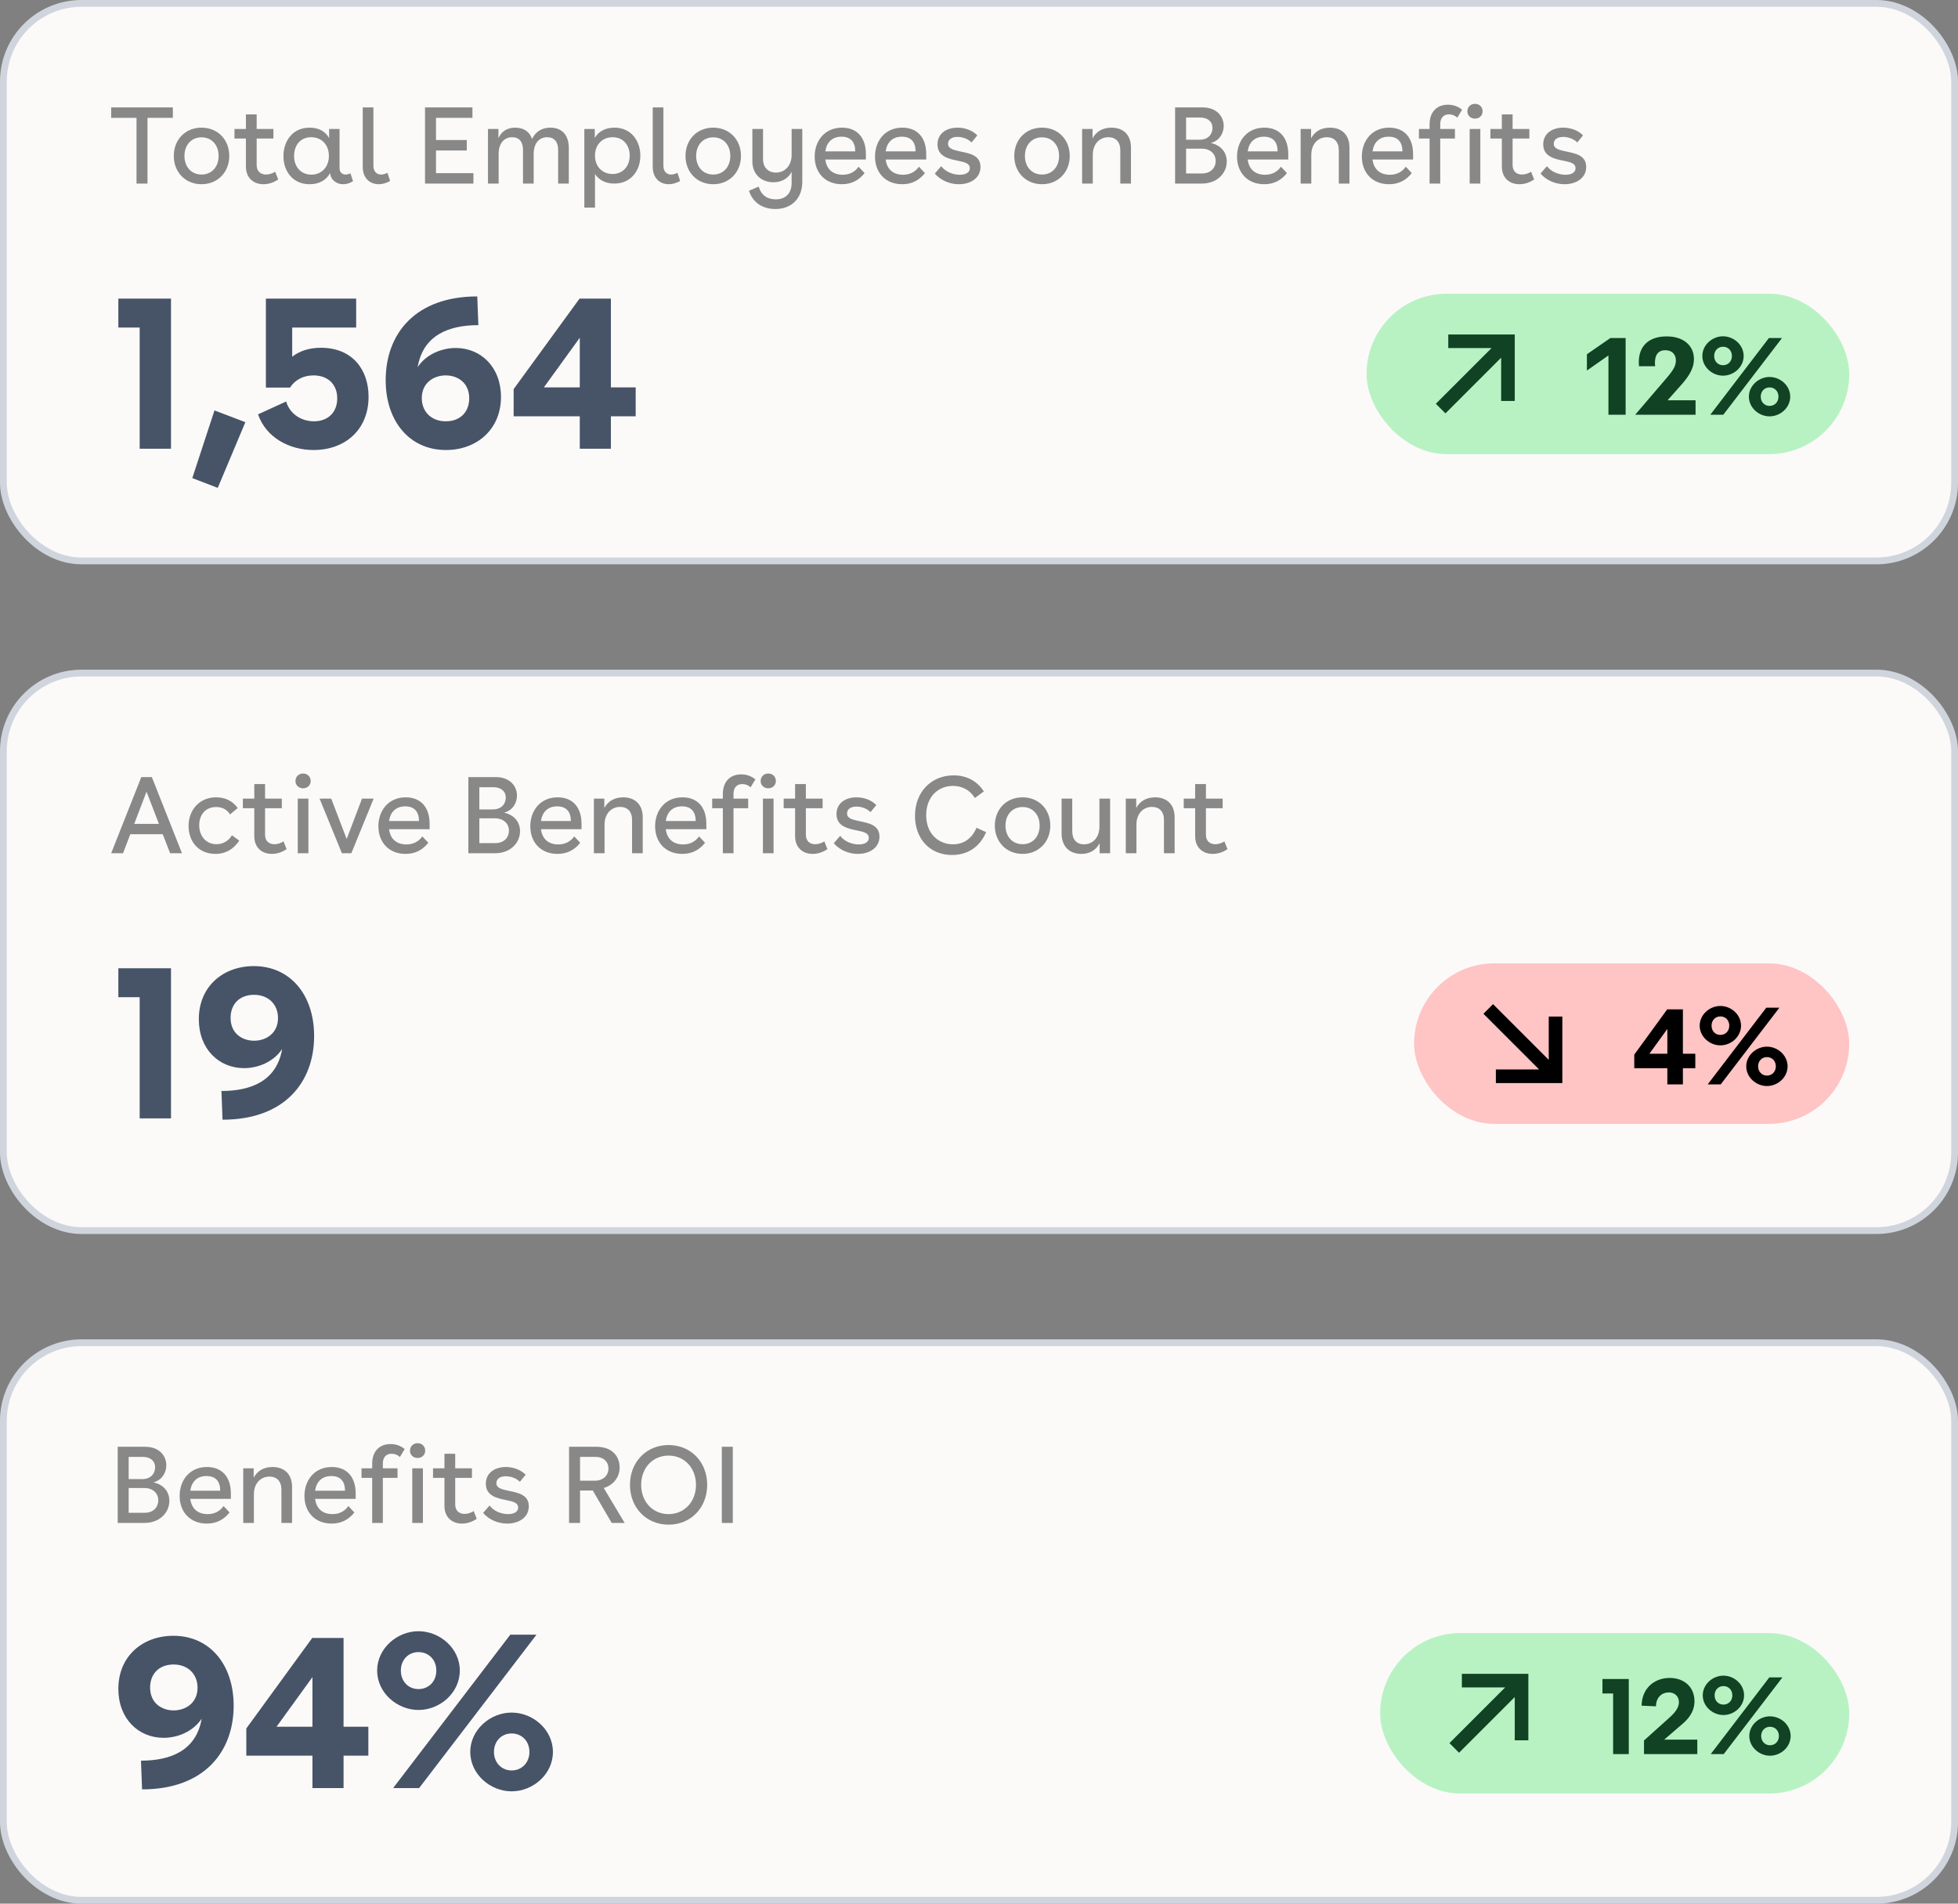 <svg width="288" height="280" viewBox="0 0 288 280" fill="none" xmlns="http://www.w3.org/2000/svg">
<rect x="0" y="0" width="288" height="280" fill="#808080" stroke="none"/>
<rect x="0.5" y="0.5" width="287" height="82" rx="11.5" fill="#FBFAF9"/>
<rect x="0.5" y="0.5" width="287" height="82" rx="11.5" stroke="#D0D5DD"/>
<path d="M21.696 17.336V27H20.08V17.336H16.352V15.8H25.424V17.336H21.696ZM29.643 18.776C32.027 18.776 33.723 20.536 33.723 22.936C33.723 25.32 32.027 27.096 29.643 27.096C27.259 27.096 25.563 25.32 25.563 22.936C25.563 20.536 27.259 18.776 29.643 18.776ZM27.131 22.936C27.131 24.536 28.139 25.672 29.643 25.672C31.147 25.672 32.155 24.536 32.155 22.936C32.155 21.336 31.147 20.2 29.643 20.2C28.139 20.2 27.131 21.336 27.131 22.936ZM34.489 18.968H36.169V16.824H37.753V18.968H40.217V20.376H37.753V24.28C37.753 25.24 38.377 25.672 39.129 25.672C39.561 25.672 40.057 25.528 40.473 25.256L40.921 26.392C40.233 26.872 39.481 27.096 38.745 27.096C37.289 27.096 36.169 26.168 36.169 24.488V20.376H34.489V18.968ZM49.944 24.712C49.944 25.384 50.36 25.672 50.856 25.672C51.08 25.672 51.32 25.608 51.544 25.48L51.928 26.648C51.464 26.952 50.952 27.096 50.472 27.096C49.512 27.096 48.664 26.504 48.552 25.448C47.976 26.536 46.904 27.096 45.528 27.096C43.064 27.096 41.688 25.176 41.688 22.968C41.688 20.76 43.032 18.776 45.528 18.776C46.888 18.776 47.896 19.336 48.408 20.312V18.968H49.944V24.712ZM43.256 22.936C43.256 24.552 44.28 25.688 45.8 25.688C47.304 25.688 48.376 24.568 48.376 22.936C48.376 21.304 47.32 20.184 45.768 20.184C44.12 20.184 43.256 21.448 43.256 22.936ZM57.387 26.616C56.827 26.936 56.251 27.096 55.707 27.096C54.411 27.096 53.355 26.2 53.355 24.568V15.8H54.923V24.392C54.923 25.224 55.419 25.672 56.043 25.672C56.347 25.672 56.667 25.592 56.987 25.416L57.387 26.616ZM69.491 17.336H64.131V20.6H68.659V22.136H64.131V25.464H69.635V27H62.515V15.8H69.491V17.336ZM71.777 18.968H73.313V20.312C73.761 19.368 74.561 18.776 75.761 18.776C77.025 18.776 77.905 19.368 78.257 20.44C78.753 19.4 79.681 18.776 80.945 18.776C82.657 18.776 83.665 19.864 83.665 21.768V27H82.097V22.072C82.097 20.888 81.553 20.184 80.481 20.184C79.409 20.184 78.497 20.952 78.497 22.664V27H76.929V22.072C76.929 20.888 76.401 20.184 75.329 20.184C74.257 20.184 73.345 20.952 73.345 22.664V27H71.777V18.968ZM90.365 18.776C92.877 18.776 94.189 20.76 94.189 22.904C94.189 25.048 92.845 27 90.349 27C89.069 27 88.077 26.472 87.517 25.592V30.536H85.949V18.968H87.485V20.296C87.997 19.352 89.053 18.776 90.365 18.776ZM87.517 22.888C87.517 24.456 88.557 25.592 90.109 25.592C91.613 25.592 92.621 24.456 92.621 22.888C92.621 21.448 91.757 20.184 90.109 20.184C88.557 20.184 87.517 21.32 87.517 22.888ZM100.043 26.616C99.483 26.936 98.907 27.096 98.363 27.096C97.067 27.096 96.011 26.2 96.011 24.568V15.8H97.579V24.392C97.579 25.224 98.075 25.672 98.699 25.672C99.003 25.672 99.323 25.592 99.643 25.416L100.043 26.616ZM104.908 18.776C107.292 18.776 108.988 20.536 108.988 22.936C108.988 25.32 107.292 27.096 104.908 27.096C102.524 27.096 100.828 25.32 100.828 22.936C100.828 20.536 102.524 18.776 104.908 18.776ZM102.396 22.936C102.396 24.536 103.404 25.672 104.908 25.672C106.412 25.672 107.42 24.536 107.42 22.936C107.42 21.336 106.412 20.2 104.908 20.2C103.404 20.2 102.396 21.336 102.396 22.936ZM116.44 18.968H118.008V26.712C118.008 29.304 116.312 30.744 114.056 30.744C112.184 30.744 110.728 29.816 110.168 28.056L111.592 27.448C111.976 28.728 112.872 29.32 114.104 29.32C115.512 29.32 116.44 28.488 116.44 26.904V25.272C115.96 26.232 114.984 26.808 113.752 26.808C112.136 26.808 110.664 25.768 110.664 23.72V18.968H112.232V23.384C112.232 24.648 113 25.384 114.136 25.384C115.448 25.384 116.44 24.36 116.44 22.792V18.968ZM127.364 23.464H121.396C121.588 24.952 122.548 25.704 123.956 25.704C125.012 25.704 125.78 25.24 126.292 24.52L127.172 25.464C126.34 26.504 125.268 27.096 123.828 27.096C121.332 27.096 119.828 25.352 119.828 23.032C119.828 20.728 121.3 18.776 123.844 18.776C126.02 18.776 127.364 20.184 127.364 22.68V23.464ZM121.396 22.264H125.796C125.796 20.888 125.124 20.104 123.78 20.104C122.42 20.104 121.588 20.92 121.396 22.264ZM136.239 23.464H130.271C130.463 24.952 131.423 25.704 132.831 25.704C133.887 25.704 134.655 25.24 135.167 24.52L136.047 25.464C135.215 26.504 134.143 27.096 132.703 27.096C130.207 27.096 128.703 25.352 128.703 23.032C128.703 20.728 130.175 18.776 132.719 18.776C134.895 18.776 136.239 20.184 136.239 22.68V23.464ZM130.271 22.264H134.671C134.671 20.888 133.999 20.104 132.655 20.104C131.295 20.104 130.463 20.92 130.271 22.264ZM142.906 20.952C142.362 20.392 141.514 20.136 140.826 20.136C140.01 20.136 139.45 20.504 139.45 21.144C139.45 21.88 140.218 22.056 141.338 22.296C142.65 22.568 144.218 22.856 144.218 24.552C144.218 26.168 142.794 27.096 141.034 27.096C139.722 27.096 138.378 26.552 137.498 25.528L138.442 24.44C139.098 25.32 140.25 25.704 141.178 25.704C141.994 25.704 142.65 25.4 142.65 24.744C142.65 24.056 141.978 23.864 140.954 23.656C139.61 23.384 137.898 23.048 137.898 21.24C137.898 19.576 139.29 18.776 140.842 18.776C141.898 18.776 143.002 19.144 143.754 19.912L142.906 20.952ZM153.268 18.776C155.652 18.776 157.348 20.536 157.348 22.936C157.348 25.32 155.652 27.096 153.268 27.096C150.884 27.096 149.188 25.32 149.188 22.936C149.188 20.536 150.884 18.776 153.268 18.776ZM150.756 22.936C150.756 24.536 151.764 25.672 153.268 25.672C154.772 25.672 155.78 24.536 155.78 22.936C155.78 21.336 154.772 20.2 153.268 20.2C151.764 20.2 150.756 21.336 150.756 22.936ZM159.168 18.968H160.704V20.344C161.2 19.432 162.08 18.776 163.488 18.776C165.216 18.776 166.352 19.832 166.352 21.704V27H164.784V22.104C164.784 20.872 164.112 20.184 163.024 20.184C161.792 20.184 160.736 21.112 160.736 22.792V27H159.168V18.968ZM176.891 15.8C178.971 15.8 179.995 17.144 179.995 18.52C179.995 19.608 179.355 20.712 178.091 21.032C179.707 21.384 180.443 22.52 180.443 23.752C180.443 25.4 179.115 27 176.763 27H172.843V15.8H176.891ZM174.459 25.512H176.779C178.091 25.512 178.811 24.696 178.811 23.672C178.811 22.68 178.075 21.864 176.747 21.864H174.459V25.512ZM174.459 20.552H176.459C177.707 20.552 178.347 19.736 178.347 18.824C178.347 17.896 177.659 17.288 176.539 17.288H174.459V20.552ZM189.489 23.464H183.521C183.713 24.952 184.673 25.704 186.081 25.704C187.137 25.704 187.905 25.24 188.417 24.52L189.297 25.464C188.465 26.504 187.393 27.096 185.953 27.096C183.457 27.096 181.953 25.352 181.953 23.032C181.953 20.728 183.425 18.776 185.969 18.776C188.145 18.776 189.489 20.184 189.489 22.68V23.464ZM183.521 22.264H187.921C187.921 20.888 187.249 20.104 185.905 20.104C184.545 20.104 183.713 20.92 183.521 22.264ZM191.308 18.968H192.844V20.344C193.34 19.432 194.22 18.776 195.628 18.776C197.356 18.776 198.492 19.832 198.492 21.704V27H196.924V22.104C196.924 20.872 196.252 20.184 195.164 20.184C193.932 20.184 192.876 21.112 192.876 22.792V27H191.308V18.968ZM207.849 23.464H201.881C202.073 24.952 203.033 25.704 204.441 25.704C205.497 25.704 206.265 25.24 206.777 24.52L207.657 25.464C206.825 26.504 205.753 27.096 204.313 27.096C201.817 27.096 200.313 25.352 200.313 23.032C200.313 20.728 201.785 18.776 204.329 18.776C206.505 18.776 207.849 20.184 207.849 22.68V23.464ZM201.881 22.264H206.281C206.281 20.888 205.609 20.104 204.265 20.104C202.905 20.104 202.073 20.92 201.881 22.264ZM208.708 18.968H210.276V18.28C210.276 16.472 211.348 15.4 212.964 15.4C213.748 15.4 214.42 15.624 215.06 16.136L214.356 17.304C213.988 16.968 213.572 16.824 213.124 16.824C212.356 16.824 211.844 17.32 211.844 18.264V18.968H214.004V20.376H211.844V27H210.276V20.376H208.708V18.968ZM216.955 15.272C217.611 15.272 218.075 15.752 218.075 16.376C218.075 16.984 217.611 17.448 216.955 17.448C216.299 17.448 215.835 16.984 215.835 16.376C215.835 15.752 216.299 15.272 216.955 15.272ZM216.171 27V18.968H217.739V27H216.171ZM219.223 18.968H220.903V16.824H222.487V18.968H224.951V20.376H222.487V24.28C222.487 25.24 223.111 25.672 223.863 25.672C224.295 25.672 224.791 25.528 225.207 25.256L225.655 26.392C224.967 26.872 224.215 27.096 223.479 27.096C222.023 27.096 220.903 26.168 220.903 24.488V20.376H219.223V18.968ZM232 20.952C231.456 20.392 230.608 20.136 229.92 20.136C229.104 20.136 228.544 20.504 228.544 21.144C228.544 21.88 229.312 22.056 230.432 22.296C231.744 22.568 233.312 22.856 233.312 24.552C233.312 26.168 231.888 27.096 230.128 27.096C228.816 27.096 227.472 26.552 226.592 25.528L227.536 24.44C228.192 25.32 229.344 25.704 230.272 25.704C231.088 25.704 231.744 25.4 231.744 24.744C231.744 24.056 231.072 23.864 230.048 23.656C228.704 23.384 226.992 23.048 226.992 21.24C226.992 19.576 228.384 18.776 229.936 18.776C230.992 18.776 232.096 19.144 232.848 19.912L232 20.952Z" fill="#888888"/>
<path d="M20.544 66V48.176H17.408V43.92H25.152V66H20.544ZM28.284 70.32L31.548 60.368L36.092 62.096L32.028 71.76L28.284 70.32ZM47.203 51.152C51.876 51.152 54.212 54.416 54.212 58.352C54.212 63.248 50.724 66.192 46.115 66.192C42.627 66.192 39.139 64.4 37.956 60.944L42.084 59.056C42.691 61.04 44.483 61.968 46.179 61.968C48.227 61.968 49.603 60.656 49.603 58.608C49.603 56.464 48.163 55.216 46.115 55.216C44.644 55.216 43.395 55.856 42.66 57.008H39.108V43.92H52.388V48.176H42.98V52.464C44.068 51.632 45.444 51.152 47.203 51.152ZM73.689 58.384C73.689 63.184 70.105 66.192 65.593 66.192C60.249 66.192 56.729 61.968 56.729 55.92C56.729 49.104 61.081 43.6 70.201 43.6L70.361 47.824C66.009 47.824 62.233 49.296 61.433 54C62.681 52.112 64.953 51.184 67.033 51.184C70.713 51.184 73.689 53.968 73.689 58.384ZM62.041 58.544C62.041 60.56 63.449 61.968 65.561 61.968C67.705 61.968 69.017 60.592 69.017 58.576C69.017 56.272 67.289 55.216 65.561 55.216C63.769 55.216 62.041 56.336 62.041 58.544ZM89.855 56.976H93.502V61.232H89.855V66H85.278V61.232H75.55V57.232L85.246 43.92H89.855V56.976ZM79.999 56.976H85.278V49.68L79.999 56.976Z" fill="#475467"/>
<rect x="201" y="43.197" width="71" height="23.606" rx="11.803" fill="#B8F2C3"/>
<path d="M211.197 59.389L219.389 51.197H213.025V49.197H222.803V58.975H220.803V52.611L212.61 60.803L211.197 59.389Z" fill="#114223"/>
<path d="M236.584 61V52.28L233.416 54.504V52.104L236.872 49.72H239.112V61H236.584ZM245.174 55.56C246.182 54.376 246.502 53.784 246.502 53C246.502 52.184 245.99 51.512 244.95 51.512C243.654 51.512 243.318 52.568 243.446 53.864H241.078C240.806 51.048 242.406 49.48 245.142 49.48C247.734 49.48 249.158 50.92 249.158 52.808C249.158 54.296 248.326 55.48 247.062 56.872L245.286 58.872H249.398V61H240.518L245.174 55.56ZM253.433 55.256C251.865 55.256 250.393 53.992 250.393 52.36C250.393 50.728 251.865 49.464 253.433 49.464C255.017 49.464 256.473 50.728 256.473 52.36C256.473 53.992 255.017 55.256 253.433 55.256ZM251.593 61V60.968L260.185 49.72H262.089V49.752L253.481 61H251.593ZM252.137 52.36C252.137 53.16 252.697 53.72 253.433 53.72C254.185 53.72 254.745 53.16 254.745 52.36C254.745 51.56 254.185 51 253.433 51C252.697 51 252.137 51.56 252.137 52.36ZM257.241 58.344C257.241 56.712 258.713 55.448 260.281 55.448C261.865 55.448 263.321 56.712 263.321 58.344C263.321 59.976 261.865 61.24 260.281 61.24C258.713 61.24 257.241 59.976 257.241 58.344ZM258.985 58.344C258.985 59.128 259.545 59.704 260.281 59.704C261.033 59.704 261.593 59.128 261.593 58.344C261.593 57.544 261.033 56.984 260.281 56.984C259.545 56.984 258.985 57.544 258.985 58.344Z" fill="#114223"/>
<rect x="0.5" y="99" width="287" height="82" rx="11.5" fill="#FBFAF9"/>
<rect x="0.5" y="99" width="287" height="82" rx="11.5" stroke="#D0D5DD"/>
<path d="M25.024 125.5L23.936 122.7H19.168L18.096 125.5H16.352L20.784 114.3H22.336L26.768 125.5H25.024ZM19.744 121.18H23.376L21.552 116.444L19.744 121.18ZM35.191 123.644C34.374 124.876 33.222 125.596 31.718 125.596C29.11 125.596 27.735 123.692 27.735 121.484C27.735 119.228 29.255 117.276 31.782 117.276C33.142 117.276 34.199 117.804 34.967 118.844L33.846 119.788C33.35 119.052 32.694 118.7 31.799 118.7C30.134 118.7 29.302 119.932 29.302 121.388C29.302 122.86 30.215 124.172 31.846 124.172C32.791 124.172 33.639 123.676 34.118 122.86L35.191 123.644ZM35.723 117.468H37.403V115.324H38.987V117.468H41.451V118.876H38.987V122.78C38.987 123.74 39.611 124.172 40.363 124.172C40.795 124.172 41.291 124.028 41.707 123.756L42.155 124.892C41.467 125.372 40.715 125.596 39.979 125.596C38.523 125.596 37.403 124.668 37.403 122.988V118.876H35.723V117.468ZM44.58 113.772C45.236 113.772 45.7 114.252 45.7 114.876C45.7 115.484 45.236 115.948 44.58 115.948C43.924 115.948 43.46 115.484 43.46 114.876C43.46 114.252 43.924 113.772 44.58 113.772ZM43.796 125.5V117.468H45.364V125.5H43.796ZM53.248 117.468H54.96L51.68 125.5H50.288L47.008 117.468H48.72L50.992 123.404L53.248 117.468ZM63.192 121.964H57.224C57.416 123.452 58.376 124.204 59.784 124.204C60.84 124.204 61.608 123.74 62.12 123.02L63 123.964C62.168 125.004 61.096 125.596 59.656 125.596C57.16 125.596 55.656 123.852 55.656 121.532C55.656 119.228 57.128 117.276 59.672 117.276C61.848 117.276 63.192 118.684 63.192 121.18V121.964ZM57.224 120.764H61.624C61.624 119.388 60.952 118.604 59.608 118.604C58.248 118.604 57.416 119.42 57.224 120.764ZM72.938 114.3C75.018 114.3 76.042 115.644 76.042 117.02C76.042 118.108 75.402 119.212 74.138 119.532C75.754 119.884 76.49 121.02 76.49 122.252C76.49 123.9 75.162 125.5 72.81 125.5H68.89V114.3H72.938ZM70.506 124.012H72.826C74.138 124.012 74.858 123.196 74.858 122.172C74.858 121.18 74.122 120.364 72.794 120.364H70.506V124.012ZM70.506 119.052H72.506C73.754 119.052 74.394 118.236 74.394 117.324C74.394 116.396 73.706 115.788 72.586 115.788H70.506V119.052ZM85.536 121.964H79.568C79.76 123.452 80.72 124.204 82.128 124.204C83.184 124.204 83.952 123.74 84.464 123.02L85.344 123.964C84.512 125.004 83.44 125.596 82 125.596C79.504 125.596 78 123.852 78 121.532C78 119.228 79.472 117.276 82.016 117.276C84.192 117.276 85.536 118.684 85.536 121.18V121.964ZM79.568 120.764H83.968C83.968 119.388 83.296 118.604 81.952 118.604C80.592 118.604 79.76 119.42 79.568 120.764ZM87.355 117.468H88.891V118.844C89.387 117.932 90.267 117.276 91.675 117.276C93.403 117.276 94.539 118.332 94.539 120.204V125.5H92.971V120.604C92.971 119.372 92.299 118.684 91.211 118.684C89.979 118.684 88.923 119.612 88.923 121.292V125.5H87.355V117.468ZM103.896 121.964H97.927C98.12 123.452 99.079 124.204 100.488 124.204C101.544 124.204 102.312 123.74 102.824 123.02L103.704 123.964C102.872 125.004 101.8 125.596 100.36 125.596C97.864 125.596 96.359 123.852 96.359 121.532C96.359 119.228 97.832 117.276 100.376 117.276C102.552 117.276 103.896 118.684 103.896 121.18V121.964ZM97.927 120.764H102.328C102.328 119.388 101.656 118.604 100.312 118.604C98.951 118.604 98.12 119.42 97.927 120.764ZM104.755 117.468H106.323V116.78C106.323 114.972 107.395 113.9 109.011 113.9C109.795 113.9 110.467 114.124 111.107 114.636L110.403 115.804C110.035 115.468 109.619 115.324 109.171 115.324C108.403 115.324 107.891 115.82 107.891 116.764V117.468H110.051V118.876H107.891V125.5H106.323V118.876H104.755V117.468ZM113.002 113.772C113.658 113.772 114.122 114.252 114.122 114.876C114.122 115.484 113.658 115.948 113.002 115.948C112.346 115.948 111.882 115.484 111.882 114.876C111.882 114.252 112.346 113.772 113.002 113.772ZM112.218 125.5V117.468H113.786V125.5H112.218ZM115.27 117.468H116.95V115.324H118.534V117.468H120.998V118.876H118.534V122.78C118.534 123.74 119.158 124.172 119.91 124.172C120.342 124.172 120.838 124.028 121.254 123.756L121.702 124.892C121.014 125.372 120.262 125.596 119.526 125.596C118.07 125.596 116.95 124.668 116.95 122.988V118.876H115.27V117.468ZM128.047 119.452C127.503 118.892 126.655 118.636 125.967 118.636C125.151 118.636 124.591 119.004 124.591 119.644C124.591 120.38 125.359 120.556 126.479 120.796C127.791 121.068 129.359 121.356 129.359 123.052C129.359 124.668 127.935 125.596 126.175 125.596C124.863 125.596 123.519 125.052 122.639 124.028L123.583 122.94C124.239 123.82 125.391 124.204 126.319 124.204C127.135 124.204 127.791 123.9 127.791 123.244C127.791 122.556 127.119 122.364 126.095 122.156C124.751 121.884 123.039 121.548 123.039 119.74C123.039 118.076 124.431 117.276 125.983 117.276C127.039 117.276 128.143 117.644 128.895 118.412L128.047 119.452ZM140.184 124.188C141.768 124.188 143 123.292 143.624 121.756L145.048 122.396C144.12 124.572 142.344 125.756 140.04 125.756C136.712 125.756 134.584 123.308 134.584 119.996C134.584 116.428 137.048 114.044 140.264 114.044C142.136 114.044 143.72 114.844 144.712 116.412L143.384 117.372C142.696 116.22 141.528 115.596 140.184 115.596C137.96 115.596 136.232 117.228 136.232 119.9C136.232 122.668 138.072 124.188 140.184 124.188ZM150.408 117.276C152.792 117.276 154.488 119.036 154.488 121.436C154.488 123.82 152.792 125.596 150.408 125.596C148.024 125.596 146.328 123.82 146.328 121.436C146.328 119.036 148.024 117.276 150.408 117.276ZM147.896 121.436C147.896 123.036 148.904 124.172 150.408 124.172C151.912 124.172 152.92 123.036 152.92 121.436C152.92 119.836 151.912 118.7 150.408 118.7C148.904 118.7 147.896 119.836 147.896 121.436ZM163.284 117.468V125.5H161.748V124.028C161.236 124.94 160.42 125.596 159.06 125.596C157.348 125.596 156.148 124.556 156.148 122.556V117.468H157.716V122.22C157.716 123.516 158.372 124.188 159.444 124.188C160.724 124.188 161.716 123.212 161.716 121.58V117.468H163.284ZM165.59 117.468H167.126V118.844C167.622 117.932 168.502 117.276 169.91 117.276C171.638 117.276 172.774 118.332 172.774 120.204V125.5H171.206V120.604C171.206 119.372 170.534 118.684 169.446 118.684C168.214 118.684 167.158 119.612 167.158 121.292V125.5H165.59V117.468ZM174.114 117.468H175.794V115.324H177.378V117.468H179.842V118.876H177.378V122.78C177.378 123.74 178.002 124.172 178.754 124.172C179.186 124.172 179.682 124.028 180.098 123.756L180.546 124.892C179.858 125.372 179.106 125.596 178.37 125.596C176.914 125.596 175.794 124.668 175.794 122.988V118.876H174.114V117.468Z" fill="#888888"/>
<path d="M20.544 164.5V146.676H17.408V142.42H25.152V164.5H20.544ZM29.244 149.908C29.244 145.108 32.796 142.1 37.34 142.1C42.684 142.1 46.204 146.324 46.204 152.372C46.204 159.188 41.852 164.692 32.732 164.692L32.572 160.468C36.924 160.468 40.7 158.996 41.5 154.292C40.252 156.18 37.98 157.108 35.9 157.108C32.22 157.108 29.244 154.324 29.244 149.908ZM33.916 149.716C33.916 152.02 35.644 153.076 37.372 153.076C39.164 153.076 40.892 151.956 40.892 149.748C40.892 147.732 39.484 146.324 37.372 146.324C35.228 146.324 33.916 147.7 33.916 149.716Z" fill="#475467"/>
<rect x="208" y="141.697" width="64" height="23.606" rx="11.803" fill="#FFC4C4"/>
<path d="M218.197 149.111L226.389 157.303H220.025V159.303H229.803V149.525H227.803V155.889L219.61 147.697L218.197 149.111Z" fill="black"/>
<path d="M247.536 154.988H249.36V157.116H247.536V159.5H245.248V157.116H240.384V155.116L245.232 148.46H247.536V154.988ZM242.608 154.988H245.248V151.34L242.608 154.988ZM253.046 153.756C251.478 153.756 250.006 152.492 250.006 150.86C250.006 149.228 251.478 147.964 253.046 147.964C254.63 147.964 256.086 149.228 256.086 150.86C256.086 152.492 254.63 153.756 253.046 153.756ZM251.206 159.5V159.468L259.798 148.22H261.702V148.252L253.094 159.5H251.206ZM251.75 150.86C251.75 151.66 252.31 152.22 253.046 152.22C253.798 152.22 254.358 151.66 254.358 150.86C254.358 150.06 253.798 149.5 253.046 149.5C252.31 149.5 251.75 150.06 251.75 150.86ZM256.854 156.844C256.854 155.212 258.326 153.948 259.894 153.948C261.478 153.948 262.934 155.212 262.934 156.844C262.934 158.476 261.478 159.74 259.894 159.74C258.326 159.74 256.854 158.476 256.854 156.844ZM258.598 156.844C258.598 157.628 259.158 158.204 259.894 158.204C260.646 158.204 261.206 157.628 261.206 156.844C261.206 156.044 260.646 155.484 259.894 155.484C259.158 155.484 258.598 156.044 258.598 156.844Z" fill="black"/>
<rect x="0.5" y="197.5" width="287" height="82" rx="11.5" fill="#FBFAF9"/>
<rect x="0.5" y="197.5" width="287" height="82" rx="11.5" stroke="#D0D5DD"/>
<path d="M21.36 212.8C23.44 212.8 24.464 214.144 24.464 215.52C24.464 216.608 23.824 217.712 22.56 218.032C24.176 218.384 24.912 219.52 24.912 220.752C24.912 222.4 23.584 224 21.232 224H17.312V212.8H21.36ZM18.928 222.512H21.248C22.56 222.512 23.28 221.696 23.28 220.672C23.28 219.68 22.544 218.864 21.216 218.864H18.928V222.512ZM18.928 217.552H20.928C22.176 217.552 22.816 216.736 22.816 215.824C22.816 214.896 22.128 214.288 21.008 214.288H18.928V217.552ZM33.958 220.464H27.99C28.182 221.952 29.142 222.704 30.55 222.704C31.606 222.704 32.374 222.24 32.886 221.52L33.766 222.464C32.934 223.504 31.862 224.096 30.422 224.096C27.926 224.096 26.422 222.352 26.422 220.032C26.422 217.728 27.894 215.776 30.438 215.776C32.614 215.776 33.958 217.184 33.958 219.68V220.464ZM27.99 219.264H32.39C32.39 217.888 31.718 217.104 30.374 217.104C29.014 217.104 28.182 217.92 27.99 219.264ZM35.777 215.968H37.313V217.344C37.809 216.432 38.689 215.776 40.097 215.776C41.825 215.776 42.961 216.832 42.961 218.704V224H41.393V219.104C41.393 217.872 40.721 217.184 39.633 217.184C38.401 217.184 37.345 218.112 37.345 219.792V224H35.777V215.968ZM52.317 220.464H46.349C46.541 221.952 47.501 222.704 48.909 222.704C49.965 222.704 50.733 222.24 51.245 221.52L52.125 222.464C51.293 223.504 50.221 224.096 48.781 224.096C46.285 224.096 44.781 222.352 44.781 220.032C44.781 217.728 46.253 215.776 48.797 215.776C50.973 215.776 52.317 217.184 52.317 219.68V220.464ZM46.349 219.264H50.749C50.749 217.888 50.077 217.104 48.733 217.104C47.373 217.104 46.541 217.92 46.349 219.264ZM53.176 215.968H54.744V215.28C54.744 213.472 55.816 212.4 57.432 212.4C58.216 212.4 58.888 212.624 59.528 213.136L58.824 214.304C58.456 213.968 58.04 213.824 57.592 213.824C56.824 213.824 56.312 214.32 56.312 215.264V215.968H58.472V217.376H56.312V224H54.744V217.376H53.176V215.968ZM61.424 212.272C62.08 212.272 62.544 212.752 62.544 213.376C62.544 213.984 62.08 214.448 61.424 214.448C60.768 214.448 60.304 213.984 60.304 213.376C60.304 212.752 60.768 212.272 61.424 212.272ZM60.64 224V215.968H62.208V224H60.64ZM63.692 215.968H65.372V213.824H66.956V215.968H69.42V217.376H66.956V221.28C66.956 222.24 67.58 222.672 68.332 222.672C68.764 222.672 69.26 222.528 69.676 222.256L70.124 223.392C69.436 223.872 68.684 224.096 67.948 224.096C66.492 224.096 65.372 223.168 65.372 221.488V217.376H63.692V215.968ZM76.469 217.952C75.925 217.392 75.077 217.136 74.389 217.136C73.573 217.136 73.013 217.504 73.013 218.144C73.013 218.88 73.781 219.056 74.901 219.296C76.213 219.568 77.781 219.856 77.781 221.552C77.781 223.168 76.357 224.096 74.597 224.096C73.285 224.096 71.941 223.552 71.061 222.528L72.005 221.44C72.661 222.32 73.813 222.704 74.741 222.704C75.557 222.704 76.213 222.4 76.213 221.744C76.213 221.056 75.541 220.864 74.517 220.656C73.173 220.384 71.461 220.048 71.461 218.24C71.461 216.576 72.853 215.776 74.405 215.776C75.461 215.776 76.565 216.144 77.317 216.912L76.469 217.952ZM87.719 212.8C90.087 212.8 91.143 214.24 91.143 215.856C91.143 217.184 90.311 218.416 88.807 218.864L91.879 224H89.975L87.191 219.232H85.319V224H83.703V212.8H87.719ZM85.319 217.792H87.495C88.759 217.792 89.495 216.976 89.495 216.016C89.495 215.008 88.807 214.288 87.543 214.288H85.319V217.792ZM98.34 212.544C101.62 212.544 104.02 215.04 104.02 218.4C104.02 221.76 101.62 224.256 98.34 224.256C95.076 224.256 92.66 221.76 92.66 218.4C92.66 215.04 95.076 212.544 98.34 212.544ZM94.308 218.4C94.308 220.88 96.004 222.704 98.34 222.704C100.676 222.704 102.372 220.88 102.372 218.4C102.372 215.92 100.676 214.096 98.34 214.096C96.004 214.096 94.308 215.92 94.308 218.4ZM106.171 224V212.8H107.787V224H106.171Z" fill="#888888"/>
<path d="M17.408 248.408C17.408 243.608 20.96 240.6 25.504 240.6C30.848 240.6 34.368 244.824 34.368 250.872C34.368 257.688 30.016 263.192 20.896 263.192L20.736 258.968C25.088 258.968 28.864 257.496 29.664 252.792C28.416 254.68 26.144 255.608 24.064 255.608C20.384 255.608 17.408 252.824 17.408 248.408ZM22.08 248.216C22.08 250.52 23.808 251.576 25.536 251.576C27.328 251.576 29.056 250.456 29.056 248.248C29.056 246.232 27.648 244.824 25.536 244.824C23.392 244.824 22.08 246.2 22.08 248.216ZM50.533 253.976H54.181V258.232H50.533V263H45.957V258.232H36.229V254.232L45.925 240.92H50.533V253.976ZM40.677 253.976H45.957V246.68L40.677 253.976ZM61.553 251.512C58.417 251.512 55.473 248.984 55.473 245.72C55.473 242.456 58.417 239.928 61.553 239.928C64.721 239.928 67.633 242.456 67.633 245.72C67.633 248.984 64.721 251.512 61.553 251.512ZM57.873 263V262.936L75.057 240.44H78.865V240.504L61.649 263H57.873ZM58.961 245.72C58.961 247.32 60.081 248.44 61.553 248.44C63.057 248.44 64.177 247.32 64.177 245.72C64.177 244.12 63.057 243 61.553 243C60.081 243 58.961 244.12 58.961 245.72ZM69.169 257.688C69.169 254.424 72.113 251.896 75.249 251.896C78.417 251.896 81.329 254.424 81.329 257.688C81.329 260.952 78.417 263.48 75.249 263.48C72.113 263.48 69.169 260.952 69.169 257.688ZM72.657 257.688C72.657 259.256 73.777 260.408 75.249 260.408C76.753 260.408 77.873 259.256 77.873 257.688C77.873 256.088 76.753 254.968 75.249 254.968C73.777 254.968 72.657 256.088 72.657 257.688Z" fill="#475467"/>
<rect x="203" y="240.197" width="69" height="23.606" rx="11.803" fill="#B8F2C3"/>
<path d="M213.197 256.389L221.389 248.197H215.025V246.197H224.803V255.975H222.803V249.611L214.61 257.803L213.197 256.389Z" fill="#114223"/>
<path d="M237.272 258V249.088H235.704V246.96H239.576V258H237.272ZM244.79 255.872H249.654V258H241.814V256L245.286 252.88C246.07 252.192 246.95 251.376 246.95 250.368C246.95 249.456 246.278 248.928 245.462 248.928C244.502 248.928 243.59 249.6 243.574 250.976L241.462 250.88C241.51 248.128 243.542 246.8 245.574 246.8C247.75 246.8 249.238 248.16 249.238 250.224C249.238 251.872 248.23 252.912 247.43 253.6L244.79 255.872ZM253.495 252.256C251.927 252.256 250.455 250.992 250.455 249.36C250.455 247.728 251.927 246.464 253.495 246.464C255.079 246.464 256.535 247.728 256.535 249.36C256.535 250.992 255.079 252.256 253.495 252.256ZM251.655 258V257.968L260.247 246.72H262.151V246.752L253.543 258H251.655ZM252.199 249.36C252.199 250.16 252.759 250.72 253.495 250.72C254.247 250.72 254.807 250.16 254.807 249.36C254.807 248.56 254.247 248 253.495 248C252.759 248 252.199 248.56 252.199 249.36ZM257.303 255.344C257.303 253.712 258.775 252.448 260.343 252.448C261.927 252.448 263.383 253.712 263.383 255.344C263.383 256.976 261.927 258.24 260.343 258.24C258.775 258.24 257.303 256.976 257.303 255.344ZM259.047 255.344C259.047 256.128 259.607 256.704 260.343 256.704C261.095 256.704 261.655 256.128 261.655 255.344C261.655 254.544 261.095 253.984 260.343 253.984C259.607 253.984 259.047 254.544 259.047 255.344Z" fill="#114223"/>
</svg>
